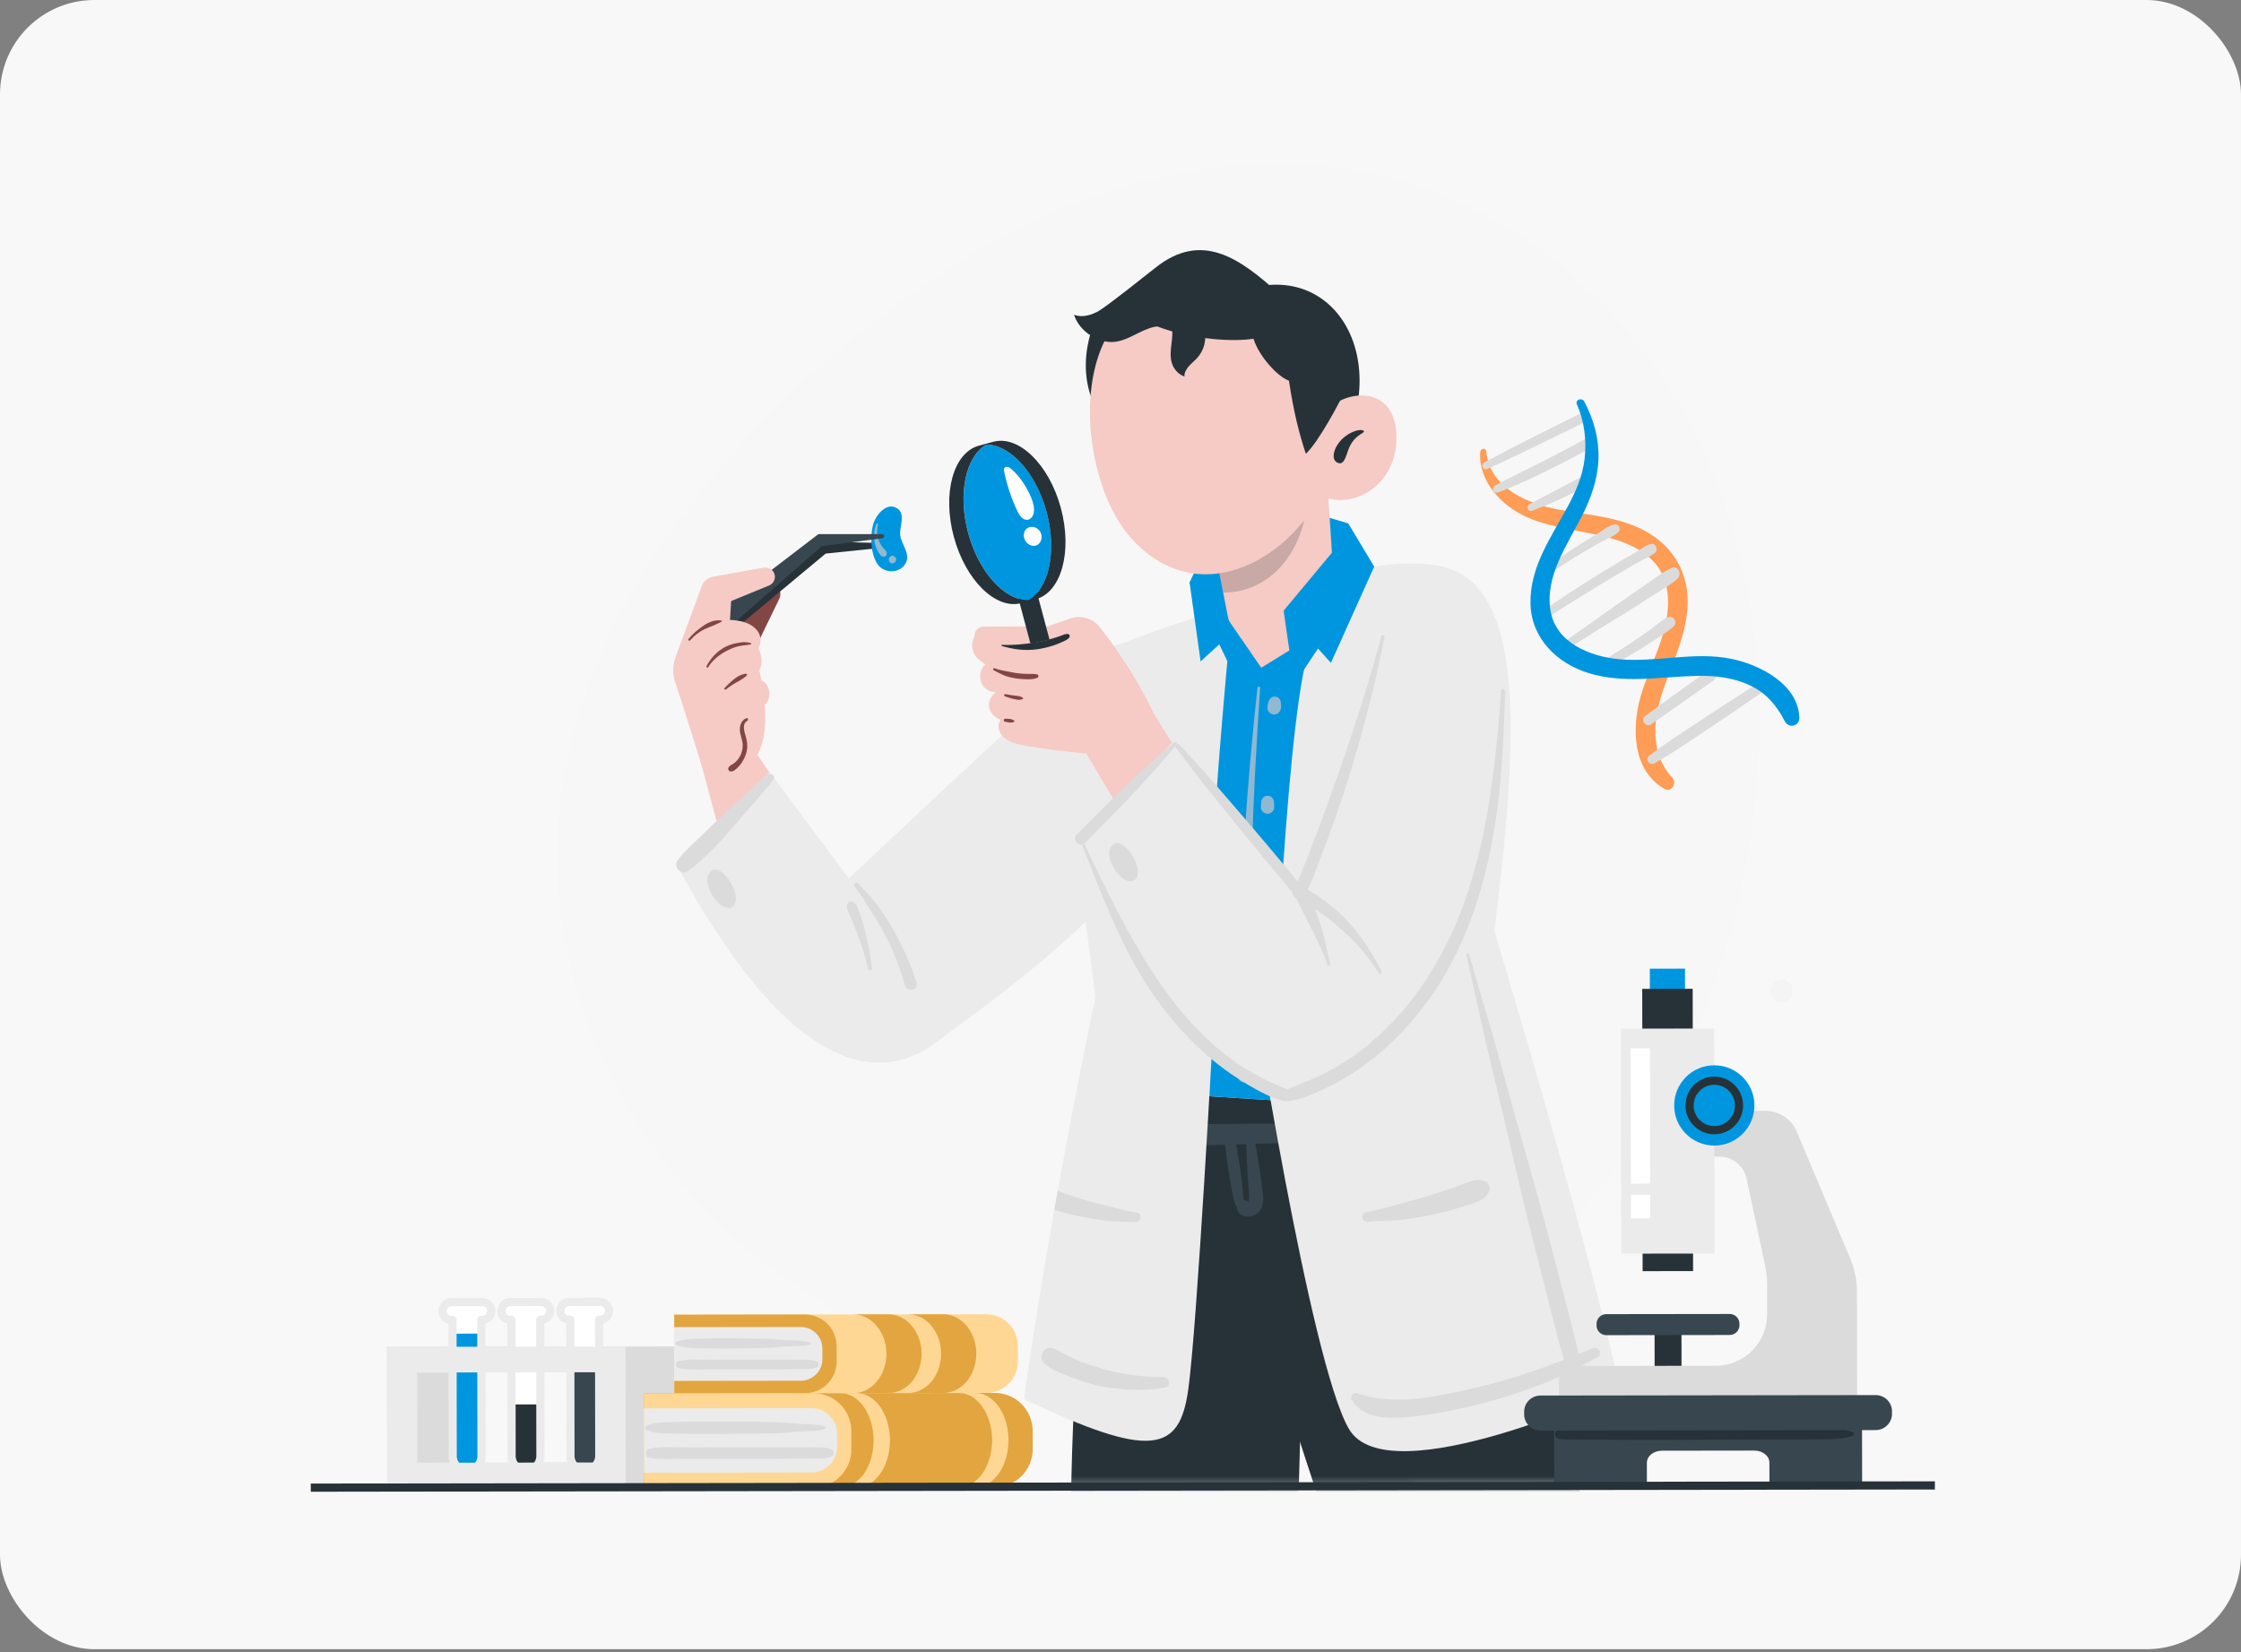 <svg width="274" height="202" viewBox="0 0 274 202" fill="none" xmlns="http://www.w3.org/2000/svg">
<rect x="0" y="0" width="274" height="202" fill="#808080" stroke="none"/>
<rect width="274" height="201.652" rx="11.545" fill="#F8F8F8"/>
<path d="M94.338 155.128C77.707 142.63 66.944 121.98 68.229 101.215C69.552 79.824 82.859 60.875 98.619 46.352C108.409 37.33 119.451 29.45 131.878 24.677C144.305 19.904 158.225 18.391 171.042 21.99C187.667 26.657 201.259 39.773 208.389 55.5C215.519 71.227 216.57 89.284 213.364 106.251C210.696 120.368 205.05 134.108 195.764 145.07C170.153 175.303 125.732 178.72 94.338 155.128Z" fill="#F7F7F7"/>
<mask id="mask0_4087_7467" style="mask-type:luminance" maskUnits="userSpaceOnUse" x="79" y="23" width="119" height="159">
<path d="M197.638 23.434L79.18 23.6L79.401 181.832L197.859 181.666L197.638 23.434Z" fill="white"/>
</mask>
<g mask="url(#mask0_4087_7467)">
<path d="M138.284 133.432C136.342 142.398 134.821 147.152 132.453 163.063L181.389 162.996C181.262 146.46 179.022 136.017 179.022 136.017L138.284 133.432Z" fill="#263238"/>
<path d="M152.398 152.571C154.148 167.365 183.595 245.39 191.637 274.164C200.243 275.882 214.698 270.962 214.698 270.962C211.043 219.643 199.051 210.806 197.968 205.088C196.885 199.37 188.663 157.068 179.081 135.33L152.398 152.571Z" fill="#263238"/>
<path d="M138.283 133.432C129.215 150.8 130.727 196.476 131.468 219.734C132.209 242.991 135.549 274.71 135.549 274.71C135.549 274.71 146.537 278.642 156.361 275.423C157.542 224.266 159.422 159.95 159.422 159.95L138.283 133.432Z" fill="#263238"/>
<path d="M154.53 150.716C154.527 150.718 154.527 150.718 154.524 150.72H154.523C154.528 150.717 154.526 150.718 154.53 150.716Z" fill="#38474F"/>
<path d="M133.677 149.57C135.5 148.519 137.164 146.734 138.325 144.888C139.242 143.43 139.832 141.873 140.176 140.224C141.07 140.193 141.965 140.132 142.834 140.114C144.491 140.081 146.147 140.053 147.803 140.014C148.463 139.998 149.124 139.976 149.784 139.959C150.08 142.38 150.402 144.817 150.991 147.179C151.027 147.325 151.112 147.427 151.218 147.491C151.192 147.967 151.473 148.406 151.916 148.612C152.402 148.838 152.971 148.783 153.444 148.546C154.388 148.073 154.532 146.962 154.419 146.019C154.171 143.956 153.85 141.903 153.49 139.857C154.907 139.82 156.325 139.784 157.741 139.741C158.765 139.709 159.789 139.677 160.812 139.645C160.702 139.807 160.637 140.002 160.651 140.227C160.753 141.818 161.399 143.47 161.808 145.008C162.206 146.504 162.601 148.001 163 149.496C163.813 152.54 164.71 155.568 165.678 158.566C167.635 164.626 169.289 170.753 171.02 176.881C171.137 177.295 171.765 177.127 171.664 176.711C170.159 170.524 168.587 164.374 167.313 158.135C166.682 155.048 165.974 151.97 165.186 148.92C164.8 147.421 164.408 145.923 164.019 144.425C163.619 142.885 163.368 141.126 162.673 139.69C162.656 139.653 162.633 139.622 162.612 139.589C165.368 139.504 168.123 139.415 170.879 139.312C170.814 139.608 170.866 139.934 170.99 140.2C171.989 142.345 173.456 144.285 175.229 145.85C177.034 147.443 179.174 148.556 181.454 149.302C181.882 149.442 182.361 149.121 182.469 148.706C182.591 148.238 182.293 147.851 181.874 147.691C178.009 146.215 174.815 142.955 173.123 139.227C174.676 139.164 176.229 139.097 177.782 139.02C178.803 138.97 178.81 137.444 177.78 137.428C171.043 137.323 164.309 137.363 157.571 137.383C154.259 137.392 150.946 137.41 147.633 137.446C145.977 137.464 144.32 137.491 142.664 137.513C140.918 137.537 139.103 137.421 137.374 137.676C136.749 137.767 136.379 138.493 136.453 139.06C136.54 139.733 137.065 140.091 137.698 140.163C137.97 140.193 138.248 140.2 138.524 140.213C138.079 141.51 137.423 142.747 136.625 143.842C135.489 145.4 134.079 146.477 132.47 147.452C131.13 148.266 132.32 150.353 133.677 149.57ZM151.145 139.922C151.553 139.911 151.961 139.9 152.368 139.889C152.417 141.419 152.488 142.947 152.6 144.475C152.631 144.896 152.662 145.318 152.692 145.739C152.714 146.035 152.776 146.386 152.708 146.679C152.712 146.663 152.665 146.819 152.643 146.887C152.698 146.854 152.692 146.858 152.643 146.888C152.643 146.888 152.642 146.889 152.642 146.89C152.641 146.89 152.639 146.89 152.638 146.89C152.638 146.89 152.637 146.891 152.636 146.891L152.637 146.89C152.635 146.891 152.63 146.892 152.627 146.893C152.623 146.893 152.62 146.892 152.619 146.892C152.547 146.859 152.477 146.823 152.405 146.79C152.288 146.738 152.163 146.71 152.04 146.706C151.899 144.435 151.538 142.168 151.145 139.922Z" fill="#38474F"/>
<path d="M143.109 158.427C143.172 155.817 143.357 153.2 143.528 150.594C143.614 149.276 143.701 147.957 143.787 146.638C143.872 145.343 143.858 143.885 144.409 142.686C144.717 142.019 145.815 142.032 146.027 142.776C146.383 144.032 146.171 145.441 146.057 146.722C145.939 148.035 145.823 149.348 145.706 150.662C145.468 153.331 145.285 156.036 144.896 158.688C144.514 161.29 144.145 163.887 143.83 166.501C143.503 169.219 143.08 171.934 142.846 174.662C142.836 174.777 142.665 174.742 142.672 174.63C143.044 169.246 142.98 163.819 143.109 158.427Z" fill="#38474F"/>
<path d="M176.357 69.278C168.217 67.429 154.702 72.995 154.702 72.995C154.702 72.995 137.97 77.449 132.485 81.062C127 84.676 134.707 119.6 134.755 132.046L180.265 133.374C183.447 105.43 190.116 72.404 176.357 69.278Z" fill="#EBEBEB"/>
<path d="M147.867 134.041C147.867 134.041 147.841 110.882 148.343 102.792C148.99 92.356 150.062 80.87 150.062 80.87L159.851 80.121C157.024 90.092 155.355 134.516 155.355 134.516L147.867 134.041Z" fill="#0096DF"/>
<path d="M148.373 124.956C148.373 124.956 146.362 162.363 145.28 169.935C144.208 177.508 140.833 178.527 125.203 171.071C126.275 163.354 127.569 155.431 128.897 147.944C129.041 147.159 129.176 146.383 129.32 145.607C132.975 125.378 136.738 108.866 136.738 108.866L148.373 124.956Z" fill="#EBEBEB"/>
<path d="M152.953 120.145C152.953 120.145 160.146 166.528 164.935 174.732C169.723 182.936 198.072 169.86 198.072 169.86C193.142 147.077 177.685 97.262 177.685 97.262L152.953 120.145Z" fill="#EBEBEB"/>
<path d="M194.73 164.863C194.157 165.098 193.585 165.329 193.011 165.559C192.306 162.316 191.388 159.107 190.564 155.906C189.437 151.531 188.291 147.159 187.048 142.815C185.805 138.47 184.582 134.122 183.404 129.758C182.225 125.391 180.853 121.086 179.637 116.733C179.574 116.509 179.236 116.599 179.289 116.824C180.327 121.225 181.206 125.659 182.283 130.053C183.359 134.444 184.389 138.843 185.399 143.25C186.409 147.654 187.518 152.037 188.644 156.412C189.487 159.684 190.246 163.012 191.226 166.259C187.538 167.681 183.806 168.937 179.921 169.799C175.385 170.806 170.418 171.93 165.914 170.353C165.452 170.191 165.015 170.79 165.271 171.191C166.594 173.258 169.125 173.468 171.353 173.326C174.09 173.151 176.829 172.634 179.495 172.012C183.653 171.042 187.835 169.701 191.725 167.843C191.905 168.389 192.092 168.931 192.289 169.47C192.609 170.347 193.822 170.018 193.68 169.103C193.573 168.415 193.448 167.729 193.315 167.044C193.997 166.685 194.671 166.311 195.33 165.916C196.02 165.502 195.431 164.576 194.73 164.863Z" fill="#DBDBDB"/>
<path d="M142.299 168.388C139.933 168.376 137.546 168.119 135.261 167.494C134.15 167.19 133.047 166.861 131.983 166.419C131.464 166.203 130.955 165.965 130.454 165.71C129.872 165.414 129.318 165.023 128.685 164.845C127.646 164.553 126.883 165.916 127.645 166.664C128.536 167.54 130.01 168.012 131.157 168.457C132.352 168.922 133.589 169.311 134.851 169.544C137.39 170.013 139.917 170.086 142.465 169.659C143.203 169.535 143.015 168.391 142.299 168.388Z" fill="#DBDBDB"/>
<path d="M181.649 144.471C180.493 143.885 178.986 144.778 177.867 145.163C176.704 145.563 175.531 145.942 174.356 146.303C173.182 146.663 171.994 146.978 170.808 147.293C169.544 147.629 168.288 148.025 166.992 148.215C166.329 148.312 166.475 149.432 167.144 149.381C168.447 149.282 169.753 149.31 171.053 149.175C172.364 149.039 173.659 148.822 174.951 148.558C176.245 148.294 177.513 147.963 178.77 147.558C179.971 147.172 181.63 146.867 182.117 145.575C182.262 145.189 182.006 144.652 181.649 144.471Z" fill="#DBDBDB"/>
<path d="M155.233 61.15L164.846 63.994L168.012 69.275L148.897 74.68L146.836 68.386L155.233 61.15Z" fill="#0096DF"/>
<path d="M114.43 127.479C120.19 123.026 143.748 107.463 146.737 90.993C148.938 78.868 139.923 74.262 130.801 82.364C121.678 90.465 100.266 110.718 100.266 110.718L114.43 127.479Z" fill="#EBEBEB"/>
<path d="M84.594 89.17L90.94 112.735C93.216 121.185 102.629 125.468 110.495 121.632L112.084 120.857L90.466 89.156L84.594 89.17Z" fill="#F6CAC5"/>
<path d="M91.892 80.204L95.28 73.219C95.602 72.555 95.344 71.755 94.694 71.405C94.158 71.116 93.495 71.213 93.064 71.644L87.984 76.731L91.892 80.204Z" fill="#824645"/>
<path d="M92.441 80.213C94.695 89.309 93.961 95.107 86.412 95.524L82.859 84.279L92.441 80.213Z" fill="#F6CAC5"/>
<path d="M108.355 66.413L100.566 66.213L89.099 74.538C88.582 74.917 88.471 75.644 88.851 76.16C89.243 76.692 89.999 76.788 90.513 76.373L100.951 67.688L108.375 66.918C108.495 66.906 108.589 66.811 108.602 66.691C108.616 66.546 108.503 66.417 108.355 66.413Z" fill="#263238"/>
<path d="M107.288 68.971C106.466 67.756 106.374 65.643 106.724 64.247C107.061 62.901 108.5 61.264 109.775 62.215C110.732 62.93 109.971 64.431 110.061 65.399C110.165 66.513 111.339 67.668 110.767 68.801C110.076 70.173 108.096 70.167 107.288 68.971Z" fill="#0096DF"/>
<path d="M107.881 66.877C107.703 66.618 107.541 66.341 107.432 66.046C107.318 65.737 107.238 65.457 107.238 65.125C107.238 64.79 107.278 64.448 107.357 64.123C107.382 64.014 107.218 63.936 107.168 64.046C107.023 64.368 106.938 64.693 106.908 65.045C106.893 65.225 106.908 65.403 106.901 65.583C106.895 65.774 106.898 65.963 106.924 66.153C106.974 66.52 107.075 66.879 107.237 67.213C107.315 67.373 107.401 67.531 107.498 67.68C107.656 67.925 107.832 68.12 108.148 68.063C108.275 68.04 108.389 67.916 108.417 67.793C108.509 67.391 108.081 67.168 107.881 66.877Z" fill="#90B9D1"/>
<path d="M109.55 68.29C109.541 68.247 109.516 68.212 109.492 68.178C109.491 68.175 109.491 68.173 109.49 68.171C109.489 68.169 109.487 68.168 109.487 68.167C109.48 68.159 109.48 68.148 109.473 68.141C109.457 68.117 109.431 68.103 109.41 68.084C109.397 68.072 109.389 68.054 109.374 68.044C109.369 68.04 109.362 68.04 109.357 68.036C109.352 68.033 109.351 68.028 109.346 68.025C109.332 68.02 109.318 68.014 109.304 68.008C109.278 67.994 109.255 67.974 109.224 67.967C109.188 67.963 109.152 67.958 109.115 67.954C109.039 67.954 108.969 67.973 108.903 68.01L108.812 68.08C108.757 68.135 108.72 68.2 108.7 68.275L108.686 68.347C108.67 68.401 108.668 68.456 108.679 68.51C108.682 68.566 108.698 68.619 108.728 68.668C108.752 68.698 108.775 68.729 108.798 68.759C108.839 68.802 108.887 68.832 108.942 68.85C108.975 68.868 109.01 68.878 109.048 68.878C109.103 68.889 109.157 68.887 109.211 68.871L109.314 68.829C109.383 68.789 109.436 68.736 109.476 68.667C109.487 68.648 109.497 68.63 109.508 68.611C109.538 68.562 109.554 68.51 109.557 68.454C109.569 68.399 109.566 68.344 109.55 68.29Z" fill="#90B9D1"/>
<path d="M107.854 65.308L100.062 65.306L88.81 73.92C88.302 74.312 88.21 75.042 88.603 75.548C89.009 76.069 89.767 76.147 90.27 75.718L100.484 66.771L107.886 65.813C108.006 65.797 108.098 65.7 108.107 65.58C108.118 65.434 108.002 65.308 107.854 65.308Z" fill="#38474F"/>
<path d="M93.347 69.411L87.179 70.516C86.617 70.617 86.133 70.973 85.87 71.48L82.595 80.368C82.225 81.373 82.218 82.475 82.576 83.485L86.81 95.43C87.143 93.844 90.673 93.365 91.667 89.331C93.073 85.096 89.183 76.951 89.183 76.951L89.393 73.492L94.033 71.59C94.541 71.381 94.846 70.831 94.712 70.258C94.572 69.66 93.951 69.303 93.347 69.411Z" fill="#F6CAC5"/>
<path d="M88.936 75.8C92.186 75.747 93.625 77.558 92.737 79.255C93.487 80.991 93.091 82.14 91.782 83.075C93.989 82.691 94.386 84.784 93.873 85.728C93.36 86.673 89.78 88.726 89.78 88.726L84.688 80.04L88.936 75.8Z" fill="#F6CAC5"/>
<path d="M88.171 75.863C87.765 75.817 87.408 75.856 87.02 75.989C86.626 76.124 86.276 76.314 85.936 76.554C85.277 77.018 84.676 77.515 84.171 78.148C84.084 78.259 84.269 78.411 84.365 78.307C84.875 77.751 85.478 77.242 86.166 76.924C86.497 76.771 86.839 76.64 87.176 76.502C87.534 76.356 87.87 76.208 88.209 76.023C88.289 75.98 88.252 75.872 88.171 75.863Z" fill="#824645"/>
<path d="M91.745 78.609C91.607 78.617 91.457 78.541 91.317 78.529C91.189 78.518 91.06 78.512 90.931 78.516C90.672 78.525 90.412 78.568 90.156 78.615C89.612 78.714 89.085 78.877 88.598 79.143C87.643 79.665 86.892 80.488 86.383 81.446C86.31 81.583 86.507 81.708 86.591 81.573C87.129 80.706 87.934 80.054 88.836 79.588C89.274 79.361 89.735 79.16 90.213 79.036C90.449 78.974 90.689 78.942 90.93 78.913C91.056 78.897 91.182 78.88 91.309 78.869C91.435 78.857 91.591 78.792 91.713 78.816C91.87 78.848 91.891 78.601 91.745 78.609Z" fill="#824645"/>
<path d="M91.24 82.385C91.117 82.37 90.98 82.415 90.86 82.447C90.724 82.482 90.593 82.537 90.462 82.589C90.21 82.689 89.999 82.846 89.785 83.012C89.36 83.344 88.975 83.717 88.601 84.106C88.488 84.224 88.648 84.395 88.773 84.291C89.175 83.957 89.62 83.673 90.078 83.422C90.315 83.292 90.544 83.171 90.763 83.01C90.95 82.874 91.198 82.74 91.328 82.546C91.376 82.474 91.315 82.393 91.24 82.385Z" fill="#824645"/>
<path d="M91.235 87.821C90.709 88.043 90.456 88.608 90.455 89.156C90.455 89.833 90.813 90.455 90.811 91.137C90.809 91.694 90.638 92.251 90.325 92.713C90.172 92.937 89.987 93.135 89.774 93.302C89.542 93.485 89.182 93.599 89.058 93.88C88.97 94.081 89.108 94.285 89.31 94.326C89.613 94.387 89.903 94.124 90.111 93.933C90.32 93.74 90.505 93.53 90.665 93.294C90.987 92.82 91.221 92.293 91.319 91.725C91.423 91.12 91.331 90.548 91.157 89.965C90.998 89.431 90.712 88.484 91.361 88.141C91.554 88.04 91.444 87.734 91.235 87.821Z" fill="#824645"/>
<path d="M146.777 68.386L145.445 71.219L146.794 80.874L154.2 74.107L146.777 68.386Z" fill="#0096DF"/>
<path d="M114.429 127.479C107.37 132.796 96.45 131.191 82.664 105.626L94.093 94.391L113.887 120.983L114.429 127.479Z" fill="#EBEBEB"/>
<path d="M156.452 35.98C151.588 31.548 146.938 28.227 141.282 32.726C135.625 37.226 134.453 37.966 134.453 37.966C134.453 37.966 130.239 45.3 135.098 51.616L156.452 35.98Z" fill="#263238"/>
<path d="M150.562 36.069C163.216 30.43 171.523 44.775 162.321 58.07L150.562 36.069Z" fill="#263238"/>
<path d="M163.254 73.949C163.258 77.291 154.217 83.081 154.217 83.081C154.217 83.081 150.692 78.57 150.074 75.109L147.258 60.849L162.017 54.732L163.236 73.514C163.245 73.659 163.254 73.804 163.254 73.949Z" fill="#F6CAC5"/>
<path d="M159.831 60.315C159.84 66.518 155.918 72.452 149.552 72.461L147.653 63.191L147.539 62.037L159.831 60.315Z" fill="#263238" fill-opacity="0.22"/>
<path d="M136.229 62.809C138.089 66.289 141.304 69.194 145.162 69.991C150.507 71.106 155.984 68.008 159.372 63.726C161.309 61.286 162.657 58.352 163.305 55.313C164.747 48.709 162.911 41.583 156.69 37.77C152.433 35.16 144.951 34.727 139.791 37.224C137.766 38.198 136.096 39.624 135.121 41.553C132.028 47.683 133.081 56.929 136.229 62.809Z" fill="#F6CAC5"/>
<path d="M163.692 49.075C165.303 48.193 167.502 48.032 168.97 49.119C170.194 50.023 170.659 51.568 170.733 53.02C170.828 54.895 170.367 56.822 169.226 58.362C168.085 59.903 166.226 61.013 164.22 61.129C162.215 61.245 160.124 60.275 159.188 58.612C157.391 55.42 160.797 50.661 163.692 49.075Z" fill="#F6CAC5"/>
<path d="M137.898 37.918C141.225 40.778 148.923 42.05 153.265 41.424C153.931 43.583 156.251 46.091 157.596 46.545C158.201 50.555 158.833 52.923 159.658 55.486C161.287 53.984 163.892 48.904 163.892 48.904C162.852 36.801 147.166 30.858 137.898 37.918Z" fill="#263238"/>
<path d="M164.465 53.364C163.11 54.397 162.537 56.29 163.655 56.622C164.274 56.805 164.508 55.996 164.804 55.135C165.471 53.198 166.742 53.041 166.759 52.76C166.779 52.459 165.675 52.442 164.465 53.364Z" fill="#263238"/>
<path d="M143.227 39.758C143.417 40.496 143.325 41.267 143.233 42.025C143.143 42.783 143.054 43.554 143.251 44.291C143.449 45.028 143.978 45.737 144.83 46.044C144.753 45.652 145.029 45.163 145.313 44.827C145.598 44.491 145.964 44.203 146.273 43.88C147.231 42.875 147.586 41.525 147.204 40.331L143.227 39.758Z" fill="#263238"/>
<path d="M140.256 37.085C139.66 36.167 138.335 36.011 137.296 36.355C136.258 36.699 135.394 37.419 134.446 37.966C133.499 38.513 132.335 38.891 131.32 38.481C131.957 40.561 134.44 42.157 136.579 41.757C138.419 41.413 139.964 39.938 141.836 39.886L140.256 37.085Z" fill="#263238"/>
<path d="M163.24 67.109L156.945 74.668L162.728 81.048L168.022 69.275L163.24 67.109Z" fill="#0096DF"/>
<path d="M145.445 71.219L151.058 82.909L154.004 90.076L161.71 78.446L156.944 74.668L157.646 79.53L154.21 81.645L150.259 75.912L145.445 71.219Z" fill="#0096DF"/>
<path d="M156.603 85.949C156.609 85.849 156.591 85.755 156.549 85.666C156.521 85.569 156.47 85.484 156.396 85.412C156.344 85.369 156.291 85.328 156.239 85.285C156.154 85.23 156.063 85.2 155.965 85.192C155.902 85.175 155.838 85.173 155.774 85.188C155.675 85.19 155.583 85.216 155.495 85.266C155.441 85.306 155.386 85.345 155.332 85.385C155.233 85.479 155.166 85.591 155.127 85.721C155.099 85.821 155.069 85.92 155.037 86.019C155.021 86.068 155.012 86.118 155.001 86.168C154.996 86.193 154.991 86.218 154.986 86.243C154.946 86.385 154.942 86.526 154.975 86.669C154.976 86.673 154.976 86.677 154.977 86.681C154.979 86.696 154.981 86.711 154.982 86.726C155.008 86.793 155.033 86.86 155.058 86.926C155.109 87.029 155.181 87.113 155.275 87.175C155.326 87.229 155.388 87.267 155.459 87.287C155.554 87.339 155.656 87.364 155.766 87.362C155.836 87.355 155.906 87.348 155.976 87.341C156.043 87.315 156.11 87.29 156.177 87.265C156.281 87.214 156.363 87.142 156.426 87.048C156.502 86.969 156.554 86.875 156.581 86.765C156.673 86.5 156.621 86.222 156.603 85.949Z" fill="#90B9D1"/>
<path d="M155.765 98.088C155.772 97.985 155.753 97.888 155.709 97.796C155.681 97.696 155.628 97.609 155.552 97.534C155.481 97.454 155.396 97.397 155.297 97.364C155.209 97.316 155.112 97.292 155.009 97.293C154.944 97.3 154.878 97.307 154.812 97.314C154.676 97.346 154.557 97.411 154.455 97.507C154.412 97.561 154.368 97.615 154.325 97.669C154.255 97.786 154.218 97.913 154.214 98.049C154.196 98.254 154.177 98.459 154.158 98.663C154.151 98.772 154.17 98.874 154.216 98.97C154.246 99.076 154.302 99.168 154.382 99.247C154.457 99.331 154.546 99.392 154.65 99.427C154.744 99.478 154.845 99.502 154.954 99.501C155.023 99.494 155.092 99.487 155.162 99.48C155.305 99.445 155.43 99.377 155.538 99.276C155.583 99.219 155.629 99.162 155.675 99.106C155.748 98.982 155.787 98.849 155.791 98.704C155.783 98.499 155.774 98.294 155.765 98.088Z" fill="#90B9D1"/>
<path d="M153.744 84.1C152.401 96.407 151.593 108.814 151.39 121.193C151.333 124.681 151.314 128.182 151.419 131.669C151.446 132.572 152.82 132.575 152.824 131.667C152.884 119.285 152.806 106.916 153.448 94.545C153.629 91.062 153.844 87.58 154.077 84.1C154.091 83.883 153.766 83.891 153.744 84.1Z" fill="#90B9D1"/>
<path d="M140.985 87.082C148.999 100.51 169.287 127.403 169.287 127.403L168.932 127.464C156.145 129.655 146.841 121.47 142.918 109.103L131.789 90.413L140.985 87.082Z" fill="#F6CAC5"/>
<path d="M137.05 80.372C137.043 80.365 135.683 78.412 134.58 76.828C133.758 75.648 132.255 75.156 130.894 75.621L125.781 77.37L127.822 81.096L131.35 80.487L137.05 80.372Z" fill="#F6CAC5"/>
<path d="M129.77 80.57L120.268 80.604C119.659 80.607 119.165 80.115 119.163 79.507L119.156 77.721C119.154 77.112 119.645 76.618 120.253 76.616L129.756 76.582C130.364 76.58 130.859 77.071 130.861 77.679L130.867 79.466C130.869 80.074 130.378 80.568 129.77 80.57Z" fill="#F6CAC5"/>
<path d="M126.68 72.054L124.383 72.667L128.848 89.401L131.145 88.789L126.68 72.054Z" fill="#263238"/>
<path d="M134.58 76.829C134.58 76.829 138.34 81.47 140.985 87.082L138.754 92.371L125.875 85.258L119.844 80.772C118.862 80.087 118.576 78.76 119.189 77.732C119.8 76.708 121.095 76.326 122.163 76.855L126.122 78.696L134.58 76.829Z" fill="#F6CAC5"/>
<path d="M120.952 80.911C120.203 81.297 119.77 82.074 119.844 82.854C119.962 84.089 120.887 84.605 121.762 84.646C121.172 85.047 120.806 85.781 120.93 86.449C121.054 87.117 121.601 87.737 122.318 88.022C121.895 88.63 122.081 89.572 122.682 90.114C123.283 90.655 124.129 90.927 124.957 91.093C124.957 91.093 131.411 92.377 138.751 92.371L120.952 80.911Z" fill="#F6CAC5"/>
<path d="M127.968 62.584C129.268 67.394 128.264 71.941 125.747 73.396C122.842 73.413 119.684 69.99 118.383 65.174C117.081 60.359 118.085 55.811 120.603 54.362C123.51 54.351 126.668 57.774 127.968 62.584Z" fill="#0096DF"/>
<path d="M123.667 57.361C123.534 57.243 123.389 57.126 123.215 57.088C123.041 57.05 122.831 57.12 122.765 57.285C122.725 57.387 122.746 57.502 122.767 57.609C123.089 59.185 123.587 60.724 124.249 62.189C124.469 62.677 124.806 63.426 125.397 63.547C125.899 63.65 126.275 63.216 126.38 62.766C126.64 61.65 125.751 60.036 125.173 59.13C124.756 58.476 124.249 57.877 123.667 57.361Z" fill="white"/>
<path d="M125.191 65.246C125.122 65.616 125.247 66.011 125.489 66.3C125.805 66.677 126.372 66.875 126.807 66.646C127.008 66.54 127.161 66.354 127.252 66.145C127.424 65.751 127.371 65.269 127.119 64.921C126.578 64.174 125.377 64.251 125.191 65.246Z" fill="white"/>
<path d="M121.437 54.019L119.692 54.491C116.559 55.337 115.188 60.332 116.625 65.647C118.061 70.963 121.762 74.587 124.894 73.74L126.639 73.269C129.772 72.422 131.143 67.428 129.706 62.112C128.27 56.796 124.57 53.172 121.437 54.019ZM125.74 73.396C122.835 73.412 119.677 69.99 118.376 65.174C117.074 60.359 118.078 55.811 120.596 54.362C123.503 54.351 126.661 57.774 127.961 62.584C129.261 67.394 128.257 71.941 125.74 73.396Z" fill="#263238"/>
<path d="M130.544 77.513C130.244 77.499 129.987 77.635 129.709 77.738C129.392 77.855 129.07 77.955 128.746 78.052C128.07 78.256 127.376 78.42 126.679 78.536C125.333 78.759 123.888 78.914 122.524 78.843C122.445 78.839 122.41 78.961 122.493 78.985C123.917 79.405 125.274 79.593 126.754 79.394C127.461 79.299 128.146 79.137 128.825 78.915C129.189 78.796 129.543 78.648 129.892 78.486C130.197 78.345 130.541 78.218 130.742 77.938C130.857 77.776 130.75 77.523 130.544 77.513Z" fill="#263238"/>
<path d="M126.802 82.455C126.375 82.368 125.967 82.405 125.534 82.398C125.079 82.392 124.626 82.355 124.177 82.284C123.745 82.216 123.32 82.12 122.89 82.045C122.445 81.967 122.011 81.863 121.59 81.699C121.445 81.643 121.352 81.88 121.488 81.95C121.898 82.162 122.305 82.381 122.729 82.562C123.167 82.749 123.635 82.858 124.104 82.931C124.563 83.001 125.025 83.045 125.488 83.055C125.969 83.065 126.411 83.057 126.857 82.865C127.036 82.788 126.983 82.492 126.802 82.455Z" fill="#824645"/>
<path d="M125.024 85.287C124.849 85.209 124.69 85.125 124.496 85.102C124.332 85.084 124.167 85.066 124.004 85.042C123.649 84.988 123.294 84.956 122.944 84.874C122.767 84.833 122.703 85.089 122.873 85.145C123.217 85.259 123.559 85.388 123.914 85.463C124.088 85.5 124.262 85.535 124.438 85.56C124.634 85.588 124.809 85.543 124.998 85.495C125.087 85.473 125.117 85.329 125.024 85.287Z" fill="#824645"/>
<path d="M123.971 88.082C123.898 88.05 123.829 88.011 123.757 87.976C123.66 87.929 123.556 87.919 123.45 87.906C123.272 87.884 123.087 87.888 122.908 87.881C122.816 87.877 122.739 87.954 122.728 88.041C122.717 88.126 122.772 88.224 122.862 88.241C123.039 88.274 123.216 88.316 123.395 88.338C123.495 88.351 123.602 88.365 123.701 88.343C123.783 88.325 123.862 88.301 123.945 88.285C124.035 88.267 124.058 88.121 123.971 88.082Z" fill="#824645"/>
<path d="M169.303 127.404C183.612 114.138 185.9 83.392 182.387 75.21C179.816 69.222 173.506 69.777 169.239 80.976C164.972 92.175 163.142 100.33 155.047 116.074L169.303 127.404Z" fill="#EBEBEB"/>
<path d="M169.294 127.404C154.153 143.495 142.023 125.497 131.812 102.14L143.317 90.828L160.769 111.147L169.294 127.404Z" fill="#EBEBEB"/>
<path d="M135.811 103.601C134.986 104.982 137.097 108.127 138.423 107.738C140.61 107.097 137.143 101.369 135.811 103.601Z" fill="#DBDBDB"/>
<path d="M183.513 84.523C183.258 88.808 182.811 93.092 182.174 97.337C181.545 101.528 180.632 105.696 179.257 109.709C176.931 116.495 173.056 122.893 167.531 127.546C166.059 128.786 164.468 129.881 162.78 130.804C161.951 131.257 161.097 131.671 160.224 132.031C159.327 132.401 157.348 133.202 157.348 133.202C155.218 132.321 153.178 131.332 151.268 130.015C149.248 128.622 147.414 126.964 145.753 125.162C142.091 121.19 139.305 116.485 136.79 111.73C135.315 108.942 133.938 106.085 132.616 103.221C132.599 103.184 132.569 103.165 132.537 103.155C132.577 103.127 132.618 103.113 132.656 103.076C136.511 99.188 140.366 95.291 143.838 91.053C143.998 90.857 143.755 90.612 143.56 90.775C139.351 94.281 135.487 98.168 131.632 102.055C131.08 102.611 131.72 103.413 132.328 103.259C132.32 103.285 132.311 103.31 132.323 103.341C134.444 108.717 136.443 114.151 139.415 119.135C142.106 123.646 145.585 127.728 149.838 130.833C151.15 131.791 155.735 134.847 157.654 134.624C159.124 134.454 161.448 133.394 162.922 132.644C164.503 131.841 165.998 130.88 167.407 129.804C170.296 127.6 172.777 124.923 174.878 121.963C179.594 115.316 181.915 107.252 183.025 99.263C183.705 94.37 183.867 89.453 184.033 84.523C184.044 84.186 183.533 84.192 183.513 84.523Z" fill="#DBDBDB"/>
<path d="M162.186 102.982C162.93 100.992 163.634 98.99 164.299 96.973C165.605 93.004 166.73 88.971 167.734 84.916C168.31 82.589 168.79 80.247 169.289 77.903C169.343 77.645 168.957 77.572 168.89 77.823C166.726 85.926 163.974 93.894 161.048 101.75C160.647 102.826 160.238 103.898 159.819 104.968C159.457 105.893 158.99 106.846 158.705 107.815C156.412 105.072 154.12 102.328 151.787 99.619C150.559 98.193 149.331 96.767 148.101 95.343C146.84 93.884 145.499 92.502 144.23 91.053C144.007 90.798 143.562 91.177 143.775 91.445C144.951 92.928 146.048 94.472 147.236 95.949C148.424 97.428 149.613 98.907 150.807 100.381C153.186 103.319 155.602 106.227 158.018 109.135C158.036 109.379 158.151 109.614 158.43 109.759C158.434 109.76 158.437 109.763 158.441 109.765C159.1 111.077 159.763 112.387 160.417 113.702C161.105 115.088 161.813 116.47 162.286 117.947C162.359 118.174 162.691 118.059 162.634 117.833C162.244 116.286 161.963 114.713 161.496 113.186C161.286 112.499 161.038 111.819 160.765 111.147C161.925 111.913 163.033 112.758 164.064 113.688C165.766 115.224 167.391 116.995 168.547 118.984C168.691 119.232 169.044 118.991 168.916 118.745C167.787 116.577 166.551 114.564 164.886 112.762C163.416 111.171 161.711 109.847 159.856 108.742C160.39 107.893 160.701 106.847 161.064 105.917C161.446 104.941 161.819 103.963 162.186 102.982Z" fill="#DBDBDB"/>
<path d="M112.056 120.172C111.773 119.032 111.272 117.91 110.802 116.835C110.325 115.745 109.79 114.68 109.199 113.646C108.623 112.64 107.994 111.653 107.299 110.724C106.575 109.756 105.739 108.907 104.926 108.018C104.661 107.729 104.265 108.149 104.503 108.443C105.229 109.337 105.83 110.344 106.452 111.311C107.065 112.263 107.643 113.231 108.17 114.232C108.685 115.21 109.155 116.214 109.564 117.241C109.996 118.322 110.294 119.441 110.683 120.534C110.986 121.384 112.279 121.071 112.056 120.172Z" fill="#DBDBDB"/>
<path d="M105.861 114.196C105.688 113.524 105.516 112.86 105.296 112.202C105.191 111.885 105.08 111.571 104.966 111.258C104.825 110.874 104.726 110.504 104.351 110.289C104.054 110.119 103.651 110.285 103.568 110.62C103.471 111.013 103.635 111.307 103.793 111.659C103.939 111.985 104.081 112.312 104.216 112.642C104.469 113.26 104.726 113.88 104.948 114.51C105.406 115.815 105.854 117.136 106.132 118.492C106.198 118.813 106.661 118.675 106.615 118.364C106.408 116.964 106.215 115.569 105.861 114.196Z" fill="#DBDBDB"/>
<path d="M93.815 94.733C91.982 96.198 90.364 97.908 88.613 99.468C87.748 100.239 86.911 101.028 86.098 101.853C85.245 102.718 83.458 104.25 82.799 105.278C82.316 106.03 83.314 107.072 84.072 106.548C85.078 105.853 86.779 104.251 87.617 103.367C88.437 102.501 89.218 101.61 89.981 100.694C91.492 98.88 93.149 97.193 94.561 95.299C94.906 94.837 94.193 94.43 93.815 94.733Z" fill="#DBDBDB"/>
<path d="M86.67 106.845C85.846 108.226 87.956 111.371 89.282 110.982C91.47 110.341 88.002 104.612 86.67 106.845Z" fill="#DBDBDB"/>
<path d="M138.876 149.421C137.631 149.372 136.403 149.391 135.166 149.247C133.973 149.104 132.787 148.892 131.61 148.638C130.697 148.435 129.801 148.206 128.906 147.942C129.05 147.158 129.185 146.382 129.329 145.606C130.259 145.962 131.197 146.285 132.144 146.582C133.296 146.939 134.464 147.236 135.642 147.516C136.767 147.778 137.868 148.101 139.019 148.278C139.676 148.38 139.515 149.438 138.876 149.421Z" fill="#DBDBDB"/>
</g>
<path d="M227.665 173.067L227.672 177.346L227.678 181.626L216.344 181.641L216.34 178.84C216.339 178.024 215.516 177.363 214.501 177.364L203.193 177.38C202.178 177.381 201.356 178.044 201.358 178.861L201.362 181.662L190.027 181.677L190.021 177.398L190.016 173.119L227.665 173.067Z" fill="#38474F"/>
<path d="M190.545 174.812C191.638 174.582 192.848 174.703 193.962 174.693C195.16 174.683 196.358 174.672 197.556 174.662C199.916 174.642 202.276 174.644 204.636 174.644C209.319 174.643 214.002 174.642 218.686 174.64C219.993 174.64 221.3 174.649 222.607 174.655C223.907 174.662 225.254 174.635 226.487 175.063C226.747 175.153 226.748 175.479 226.488 175.57C225.419 175.944 224.283 175.962 223.153 175.984C221.955 176.008 220.756 176.007 219.559 176.012C217.199 176.023 214.839 176.024 212.479 176.03C207.796 176.042 203.113 176.082 198.429 176.056C197.122 176.048 195.815 176.041 194.508 176.033C193.854 176.029 193.201 176.025 192.548 176.021C191.88 176.016 191.203 176.056 190.547 175.92C189.975 175.802 189.973 174.932 190.545 174.812Z" fill="#263238"/>
<path d="M216.059 160.716L216.054 156.906C216.053 156.203 215.978 155.503 215.831 154.816L213.548 144.117C213.212 142.542 211.819 141.417 210.209 141.419L206.022 141.425L206.015 135.83L211.778 135.822L215.821 135.816C217.509 135.814 219.034 136.824 219.689 138.38L226.226 153.896C226.765 155.175 227.044 156.549 227.046 157.937L227.058 166.968L227.064 171.136L216.073 171.151L190.62 171.185L190.617 168.792C190.616 167.812 191.409 167.017 192.389 167.016L209.8 166.992C213.261 166.987 216.064 164.177 216.059 160.716Z" fill="#DBDBDB"/>
<path d="M188.341 170.636L229.333 170.579C230.433 170.578 231.326 171.468 231.328 172.568L231.328 172.864C231.33 173.964 230.439 174.857 229.339 174.859L188.347 174.915C187.247 174.917 186.353 174.026 186.352 172.926L186.352 172.631C186.35 171.53 187.241 170.637 188.341 170.636Z" fill="#38474F"/>
<path d="M201.728 125.77L206.031 125.764L206.021 118.436L201.718 118.442L201.728 125.77Z" fill="#0096DF"/>
<path d="M200.838 155.427L207.008 155.418L206.959 120.901L200.79 120.91L200.838 155.427Z" fill="#263238"/>
<path d="M198.221 153.288L209.633 153.272L209.594 125.759L198.183 125.775L198.221 153.288Z" fill="#EBEBEB"/>
<path d="M199.415 148.968L201.766 148.964L201.762 146.104L199.411 146.108L199.415 148.968Z" fill="white"/>
<path d="M199.407 144.721L201.758 144.718L201.735 128.181L199.384 128.184L199.407 144.721Z" fill="white"/>
<path d="M202.306 167.007L205.594 167.002L205.586 161.359L202.298 161.363L202.306 167.007Z" fill="#263238"/>
<path d="M204.695 135.17C204.699 137.881 206.899 140.074 209.609 140.071C212.319 140.067 214.513 137.867 214.509 135.157C214.505 132.447 212.306 130.253 209.595 130.257C206.886 130.26 204.692 132.46 204.695 135.17Z" fill="#0096DF"/>
<path d="M206.578 135.167C206.58 136.837 207.936 138.189 209.605 138.187C211.275 138.184 212.627 136.829 212.624 135.159C212.622 133.49 211.266 132.138 209.597 132.14C207.928 132.142 206.576 133.498 206.578 135.167Z" stroke="#263238" stroke-miterlimit="10"/>
<path d="M196.402 163.253L211.484 163.232C212.144 163.231 212.68 162.695 212.679 162.033L212.678 161.856C212.677 161.194 212.141 160.659 211.48 160.661L196.399 160.681C195.737 160.682 195.202 161.219 195.203 161.88L195.204 162.058C195.205 162.719 195.742 163.254 196.402 163.253Z" fill="#38474F"/>
<path d="M201.285 65.001C197.97 63.156 194.22 63.004 190.579 62.311C186.787 61.589 182.108 59.663 181.732 55.214C181.69 54.725 181.021 54.775 180.986 55.246C180.721 58.836 183.609 61.88 186.704 63.239C190.284 64.81 194.264 64.878 197.942 66.117C199.524 66.65 201.059 67.471 202.211 68.697C203.499 70.07 203.971 71.901 203.947 73.746C203.896 77.775 201.671 81.374 200.592 85.163C199.487 89.047 199.588 94.171 203.488 96.451C204.345 96.951 205.096 95.755 204.465 95.088C201.927 92.404 202.06 88.482 203.08 85.186C204.235 81.457 206.155 78.015 206.338 74.036C206.517 70.172 204.65 66.875 201.285 65.001Z" fill="#FF9C55"/>
<path d="M193.886 50.384C193.315 50.421 192.788 50.785 192.282 51.038C191.801 51.278 191.319 51.518 190.838 51.758C189.795 52.278 188.751 52.798 187.708 53.318C185.616 54.361 183.544 55.43 181.49 56.545C181.011 56.804 181.286 57.588 181.809 57.353C183.976 56.382 186.116 55.365 188.248 54.319C189.294 53.806 190.34 53.293 191.386 52.779L192.955 52.009C193.445 51.769 193.96 51.59 194.324 51.172C194.618 50.834 194.288 50.358 193.886 50.384Z" fill="#DBDBDB"/>
<path d="M194.335 53.661C193.777 53.638 193.424 53.901 192.937 54.16C192.501 54.394 192.063 54.624 191.625 54.856C190.64 55.377 189.652 55.893 188.658 56.396C186.702 57.385 184.719 58.32 182.799 59.377C182.306 59.648 182.569 60.414 183.129 60.212C185.225 59.46 187.237 58.496 189.231 57.511C190.192 57.036 191.149 56.553 192.1 56.058C192.613 55.791 193.121 55.517 193.629 55.242C194.087 54.994 194.464 54.835 194.735 54.376C194.897 54.102 194.644 53.673 194.335 53.661Z" fill="#DBDBDB"/>
<path d="M194.291 58.251C194.115 58.131 193.86 58.044 193.652 58.154C191.452 59.322 189.235 60.456 187.036 61.628C186.549 61.888 186.817 62.653 187.359 62.445C188.521 62.001 189.665 61.54 190.793 61.016C191.919 60.492 193.024 59.925 194.125 59.349C194.312 59.251 194.522 59.08 194.525 58.842C194.527 58.6 194.508 58.399 194.291 58.251Z" fill="#DBDBDB"/>
<path d="M197.416 64.116C196.603 64.282 195.817 64.948 195.112 65.376C194.388 65.814 193.667 66.258 192.953 66.714C191.47 67.662 190.015 68.653 188.58 69.671C188.116 69.999 188.634 70.698 189.1 70.379C190.528 69.403 191.988 68.475 193.473 67.587C194.201 67.152 194.936 66.724 195.677 66.31C196.392 65.91 197.343 65.603 197.913 65.012C198.24 64.673 197.875 64.022 197.416 64.116Z" fill="#DBDBDB"/>
<path d="M201.872 66.508C201.255 66.648 200.825 67.023 200.293 67.342C199.703 67.696 199.102 68.033 198.51 68.383C197.368 69.059 196.233 69.746 195.105 70.446C192.806 71.871 190.553 73.358 188.338 74.912C187.816 75.279 188.392 76.045 188.92 75.705C191.154 74.267 193.405 72.852 195.677 71.474C196.771 70.81 197.87 70.158 198.978 69.516C199.573 69.171 200.167 68.82 200.771 68.49C201.351 68.173 201.957 67.983 202.424 67.504C202.784 67.133 202.383 66.392 201.872 66.508Z" fill="#DBDBDB"/>
<path d="M204.364 69.454C203.16 70.002 202.049 70.913 200.96 71.664C199.82 72.45 198.666 73.22 197.54 74.029C195.289 75.647 193.015 77.23 190.746 78.822C190.242 79.175 190.795 79.904 191.305 79.584C193.616 78.131 195.91 76.653 198.247 75.243C199.392 74.551 200.509 73.808 201.636 73.087C202.771 72.36 204.098 71.68 205.089 70.767C205.67 70.231 205.211 69.068 204.364 69.454Z" fill="#DBDBDB"/>
<path d="M204.579 75.562C204.317 75.351 204.008 75.389 203.738 75.543C203.048 75.934 202.437 76.496 201.797 76.964C201.15 77.437 200.493 77.896 199.828 78.344C198.502 79.237 197.142 80.084 195.762 80.893C195.275 81.178 195.734 82.017 196.242 81.762C197.72 81.022 199.163 80.222 200.573 79.358C201.257 78.939 201.933 78.506 202.602 78.061C203.314 77.588 204.071 77.133 204.684 76.533C204.851 76.369 204.875 76.051 204.788 75.847C204.738 75.729 204.678 75.642 204.579 75.562Z" fill="#DBDBDB"/>
<path d="M209.083 81.915C208.678 82.029 208.331 82.352 207.992 82.595C207.687 82.814 207.383 83.032 207.078 83.25C206.418 83.723 205.758 84.197 205.099 84.67C203.778 85.616 202.467 86.573 201.16 87.538C200.511 88.016 201.237 88.999 201.898 88.544C203.236 87.622 204.569 86.694 205.894 85.755C206.557 85.285 207.219 84.816 207.882 84.346C208.188 84.129 208.493 83.913 208.799 83.696C209.144 83.451 209.552 83.232 209.795 82.883C210.164 82.353 209.682 81.745 209.083 81.915Z" fill="#DBDBDB"/>
<path d="M215.248 83.444C214.641 83.648 214.117 84.08 213.577 84.42C212.986 84.792 212.399 85.169 211.813 85.55C210.683 86.282 209.549 87.007 208.429 87.753C206.155 89.268 203.81 90.724 201.649 92.398C201.056 92.857 201.7 93.662 202.32 93.312C204.705 91.969 206.961 90.373 209.243 88.864C210.365 88.123 211.473 87.359 212.586 86.604C213.163 86.212 213.739 85.818 214.31 85.419C214.835 85.052 215.417 84.735 215.843 84.253C216.206 83.843 215.712 83.288 215.248 83.444Z" fill="#DBDBDB"/>
<path d="M211.603 80.539C207.098 79.649 202.536 81.008 198.013 80.607C194.479 80.293 190.25 78.633 189.58 74.693C188.865 70.491 191.605 66.656 193.409 63.11C194.513 60.94 195.349 58.626 195.436 56.17C195.526 53.646 194.88 51.317 193.702 49.096C193.419 48.561 192.547 48.873 192.806 49.451C193.718 51.488 193.996 53.847 193.751 56.06C193.512 58.215 192.641 60.172 191.614 62.059C189.586 65.785 187.031 69.377 187.128 73.815C187.22 78.045 190.365 81.116 194.24 82.302C198.57 83.628 202.976 82.751 207.399 82.639C209.667 82.582 211.922 82.834 213.99 83.814C215.964 84.75 217.232 86.258 218.21 88.177C218.691 89.121 220.043 88.808 220 87.723C219.839 83.621 215.108 81.231 211.603 80.539Z" fill="#0096DF"/>
<path d="M47.32 164.683L47.344 182L83.739 181.95L83.715 164.633L47.32 164.683ZM72.851 178.823L50.996 178.853L50.981 167.82L72.836 167.79L72.851 178.823Z" fill="#DBDBDB"/>
<path d="M56.202 167.812L50.984 167.819L51 178.852L56.217 178.845L56.202 167.812Z" fill="#DBDBDB"/>
<path d="M58.981 159.207L55.188 159.212C54.587 159.213 54.101 159.701 54.102 160.302C54.102 160.903 54.59 161.389 55.191 161.389H55.325L55.348 178.048C55.35 179.021 56.14 179.809 57.113 179.807C58.086 179.806 58.874 179.016 58.873 178.043L58.85 161.384H58.984C59.585 161.383 60.071 160.895 60.071 160.294C60.07 159.693 59.582 159.206 58.981 159.207Z" fill="white"/>
<path d="M66.192 159.197L62.399 159.202C61.798 159.203 61.312 159.691 61.312 160.292C61.313 160.893 61.801 161.38 62.402 161.379H62.536L62.559 178.038C62.561 179.011 63.35 179.799 64.324 179.797C65.297 179.796 66.085 179.006 66.084 178.033L66.061 161.374H66.195C66.796 161.373 67.282 160.885 67.281 160.284C67.281 159.683 66.793 159.196 66.192 159.197Z" fill="white"/>
<path d="M73.387 159.187L69.595 159.192C68.993 159.193 68.507 159.681 68.508 160.282C68.509 160.883 68.996 161.369 69.597 161.369H69.732L69.755 178.028C69.756 179.001 70.546 179.789 71.519 179.787C72.493 179.786 73.28 178.996 73.279 178.023L73.256 161.364H73.39C73.991 161.363 74.477 160.875 74.477 160.274C74.476 159.673 73.988 159.186 73.387 159.187Z" fill="white"/>
<path d="M58.858 163.064L58.878 178.044C58.88 179.016 58.093 179.805 57.12 179.807C56.147 179.808 55.358 179.021 55.357 178.048L55.336 163.068L58.858 163.064Z" fill="#0096DF"/>
<path d="M58.981 159.207L55.188 159.212C54.587 159.213 54.101 159.701 54.102 160.302C54.102 160.903 54.59 161.389 55.191 161.389H55.325L55.348 178.047C55.35 179.021 56.14 179.809 57.113 179.807C58.086 179.806 58.874 179.016 58.873 178.043L58.85 161.384H58.984C59.585 161.383 60.071 160.895 60.071 160.294C60.07 159.693 59.582 159.206 58.981 159.207Z" stroke="#EBEBEB" stroke-miterlimit="10" stroke-linecap="round" stroke-linejoin="round"/>
<path d="M66.068 171.717L66.077 178.034C66.079 179.006 65.292 179.796 64.319 179.797C63.346 179.799 62.557 179.012 62.556 178.039L62.547 171.722L66.068 171.717Z" fill="#263238"/>
<path d="M66.184 159.197L62.392 159.202C61.79 159.203 61.304 159.691 61.305 160.292C61.306 160.893 61.793 161.38 62.394 161.379H62.528L62.551 178.038C62.553 179.011 63.343 179.799 64.316 179.797C65.289 179.796 66.077 179.006 66.076 178.033L66.053 161.374H66.187C66.788 161.373 67.274 160.885 67.274 160.284C67.273 159.683 66.785 159.196 66.184 159.197Z" stroke="#EBEBEB" stroke-miterlimit="10" stroke-linecap="round" stroke-linejoin="round"/>
<path d="M73.256 166.67L73.272 178.025C73.273 178.997 72.486 179.786 71.513 179.788C70.541 179.789 69.751 179.002 69.75 178.03L69.734 166.675L73.256 166.67Z" fill="#38474F"/>
<path d="M73.379 159.187L69.587 159.192C68.986 159.193 68.499 159.681 68.5 160.282C68.501 160.883 68.989 161.369 69.59 161.369H69.724L69.747 178.028C69.748 179.001 70.538 179.789 71.511 179.788C72.485 179.786 73.273 178.996 73.271 178.023L73.248 161.364H73.382C73.983 161.363 74.469 160.876 74.469 160.275C74.468 159.673 73.981 159.186 73.379 159.187Z" stroke="#EBEBEB" stroke-miterlimit="10" stroke-linecap="round" stroke-linejoin="round"/>
<path d="M47.32 164.683L47.344 182L76.512 181.96L76.488 164.643L47.32 164.683ZM72.851 178.822L50.996 178.853L50.981 167.82L72.836 167.79L72.851 178.822Z" fill="#EBEBEB"/>
<path d="M120.596 170.32L82.451 170.373L82.438 160.748L120.582 160.695C122.72 160.692 124.456 162.423 124.458 164.56L124.461 166.444C124.464 168.582 122.733 170.318 120.596 170.32Z" fill="#FFD795"/>
<path d="M98.428 170.351L82.451 170.373L82.438 160.748L98.414 160.725C100.552 160.723 102.288 162.453 102.29 164.591L102.293 166.475C102.296 168.612 100.565 170.348 98.428 170.351Z" fill="#E2A53F"/>
<path d="M97.912 168.826L82.423 168.848L82.414 162.271L97.903 162.25C99.363 162.248 100.549 163.431 100.551 164.891L100.553 166.178C100.554 167.639 99.372 168.825 97.912 168.826Z" fill="#EBEBEB"/>
<path d="M99.063 164.113C98.425 163.98 97.854 163.931 97.2 163.909C96.512 163.885 95.824 163.873 95.138 163.803C93.726 163.66 92.315 163.67 90.899 163.654C89.526 163.638 88.147 163.605 86.775 163.654C85.452 163.701 83.992 163.594 82.719 164.056C82.541 164.121 82.542 164.415 82.719 164.479C83.962 164.927 85.372 164.818 86.662 164.865C88.073 164.916 89.489 164.879 90.9 164.859C92.277 164.839 93.653 164.852 95.025 164.71C95.711 164.639 96.398 164.618 97.087 164.591C97.43 164.578 97.774 164.574 98.117 164.566C98.45 164.558 98.738 164.446 99.063 164.377C99.175 164.354 99.175 164.136 99.063 164.113Z" fill="#DBDBDB"/>
<path d="M99.987 166.54C99.423 166.237 98.732 166.27 98.122 166.262C97.392 166.253 96.663 166.247 95.933 166.246C94.474 166.243 93.015 166.241 91.556 166.238C90.135 166.236 88.715 166.247 87.294 166.258C85.873 166.27 84.34 166.122 82.939 166.427C82.582 166.505 82.583 167.196 82.94 167.272C84.305 167.566 85.796 167.421 87.18 167.429C88.639 167.436 90.098 167.444 91.557 167.438C92.978 167.431 94.399 167.425 95.819 167.419C96.549 167.415 97.278 167.409 98.008 167.398C98.653 167.388 99.391 167.435 99.988 167.114C100.174 167.013 100.173 166.639 99.987 166.54Z" fill="#DBDBDB"/>
<path d="M119.368 165.506C119.37 166.833 118.919 168.04 118.191 168.918C117.454 169.785 116.439 170.324 115.322 170.326L111.021 170.332C112.138 170.33 113.153 169.791 113.89 168.924C114.618 168.046 115.068 166.839 115.066 165.513C115.063 162.859 113.251 160.701 111.008 160.705L115.309 160.698C117.552 160.695 119.365 162.853 119.368 165.506Z" fill="#E2A53F"/>
<path d="M112.68 165.515C112.682 166.842 112.232 168.049 111.504 168.927C110.767 169.794 109.752 170.333 108.635 170.334L104.333 170.34C105.45 170.339 106.465 169.8 107.202 168.933C107.93 168.055 108.381 166.848 108.379 165.521C108.375 162.867 106.563 160.71 104.32 160.713L108.622 160.707C110.865 160.704 112.677 162.861 112.68 165.515Z" fill="#E2A53F"/>
<path d="M121.639 181.837L78.743 181.895L78.727 170.378L121.623 170.319C124.182 170.316 126.258 172.386 126.261 174.944L126.265 177.199C126.268 179.757 124.198 181.833 121.639 181.837Z" fill="#E2A53F"/>
<path d="M99.471 181.867L78.743 181.896L78.727 170.378L99.455 170.35C102.013 170.346 104.09 172.417 104.093 174.975L104.097 177.229C104.1 179.787 102.029 181.863 99.471 181.867Z" fill="#FFD795"/>
<path d="M99.198 180.043L78.73 180.072L78.719 172.202L99.188 172.174C100.935 172.172 102.354 173.587 102.356 175.334L102.359 176.874C102.361 178.622 100.946 180.041 99.198 180.043Z" fill="#EBEBEB"/>
<path d="M100.872 174.402C100.235 174.242 99.663 174.184 99.01 174.157C98.322 174.129 97.633 174.114 96.947 174.03C95.536 173.859 94.124 173.87 92.708 173.85C91.335 173.832 84.444 173.8 83.071 173.858C81.749 173.914 80.288 173.784 79.016 174.337C78.838 174.414 78.839 174.766 79.016 174.843C80.259 175.379 81.669 175.249 82.959 175.306C84.37 175.367 91.299 175.315 92.71 175.292C94.087 175.269 95.462 175.284 96.834 175.114C97.52 175.029 98.207 175.005 98.896 174.973C99.239 174.957 99.583 174.953 99.927 174.943C100.26 174.934 100.547 174.8 100.873 174.718C100.984 174.691 100.984 174.429 100.872 174.402Z" fill="#DBDBDB"/>
<path d="M101.797 177.306C101.233 176.944 100.542 176.984 99.932 176.974C99.202 176.963 98.473 176.956 97.743 176.954C96.284 176.951 94.825 176.947 93.366 176.944C91.945 176.94 85.012 176.961 83.591 176.974C82.169 176.987 80.637 176.809 79.236 177.174C78.879 177.267 78.88 178.094 79.237 178.186C80.603 178.537 82.093 178.365 83.478 178.373C84.937 178.383 91.908 178.385 93.367 178.378C94.788 178.371 96.209 178.363 97.629 178.356C98.359 178.352 99.088 178.345 99.818 178.332C100.463 178.32 101.201 178.377 101.797 177.992C101.983 177.873 101.982 177.425 101.797 177.306Z" fill="#DBDBDB"/>
<path d="M120.126 180.164C119.389 181.196 118.375 181.844 117.258 181.846L119.261 181.843C120.378 181.842 121.392 181.193 122.129 180.162C122.857 179.108 123.307 177.66 123.305 176.081C123.301 172.901 121.488 170.316 119.245 170.319L117.242 170.322C119.485 170.319 121.298 172.904 121.302 176.084C121.304 177.663 120.854 179.11 120.126 180.164Z" fill="#FFD795"/>
<path d="M105.635 180.185C104.898 181.216 103.883 181.864 102.766 181.866L104.769 181.863C105.886 181.862 106.901 181.213 107.637 180.182C108.365 179.128 108.816 177.68 108.813 176.101C108.809 172.921 106.996 170.336 104.753 170.339L102.75 170.342C104.993 170.339 106.806 172.924 106.81 176.104C106.813 177.683 106.362 179.131 105.635 180.185Z" fill="#FFD795"/>
<path d="M38 181.897L236.573 181.623" stroke="#263238" stroke-miterlimit="10"/>
<path d="M217.839 119.77C216.033 119.77 216.032 122.572 217.839 122.572C219.644 122.572 219.645 119.77 217.839 119.77Z" fill="#F4F4F4"/>
</svg>
